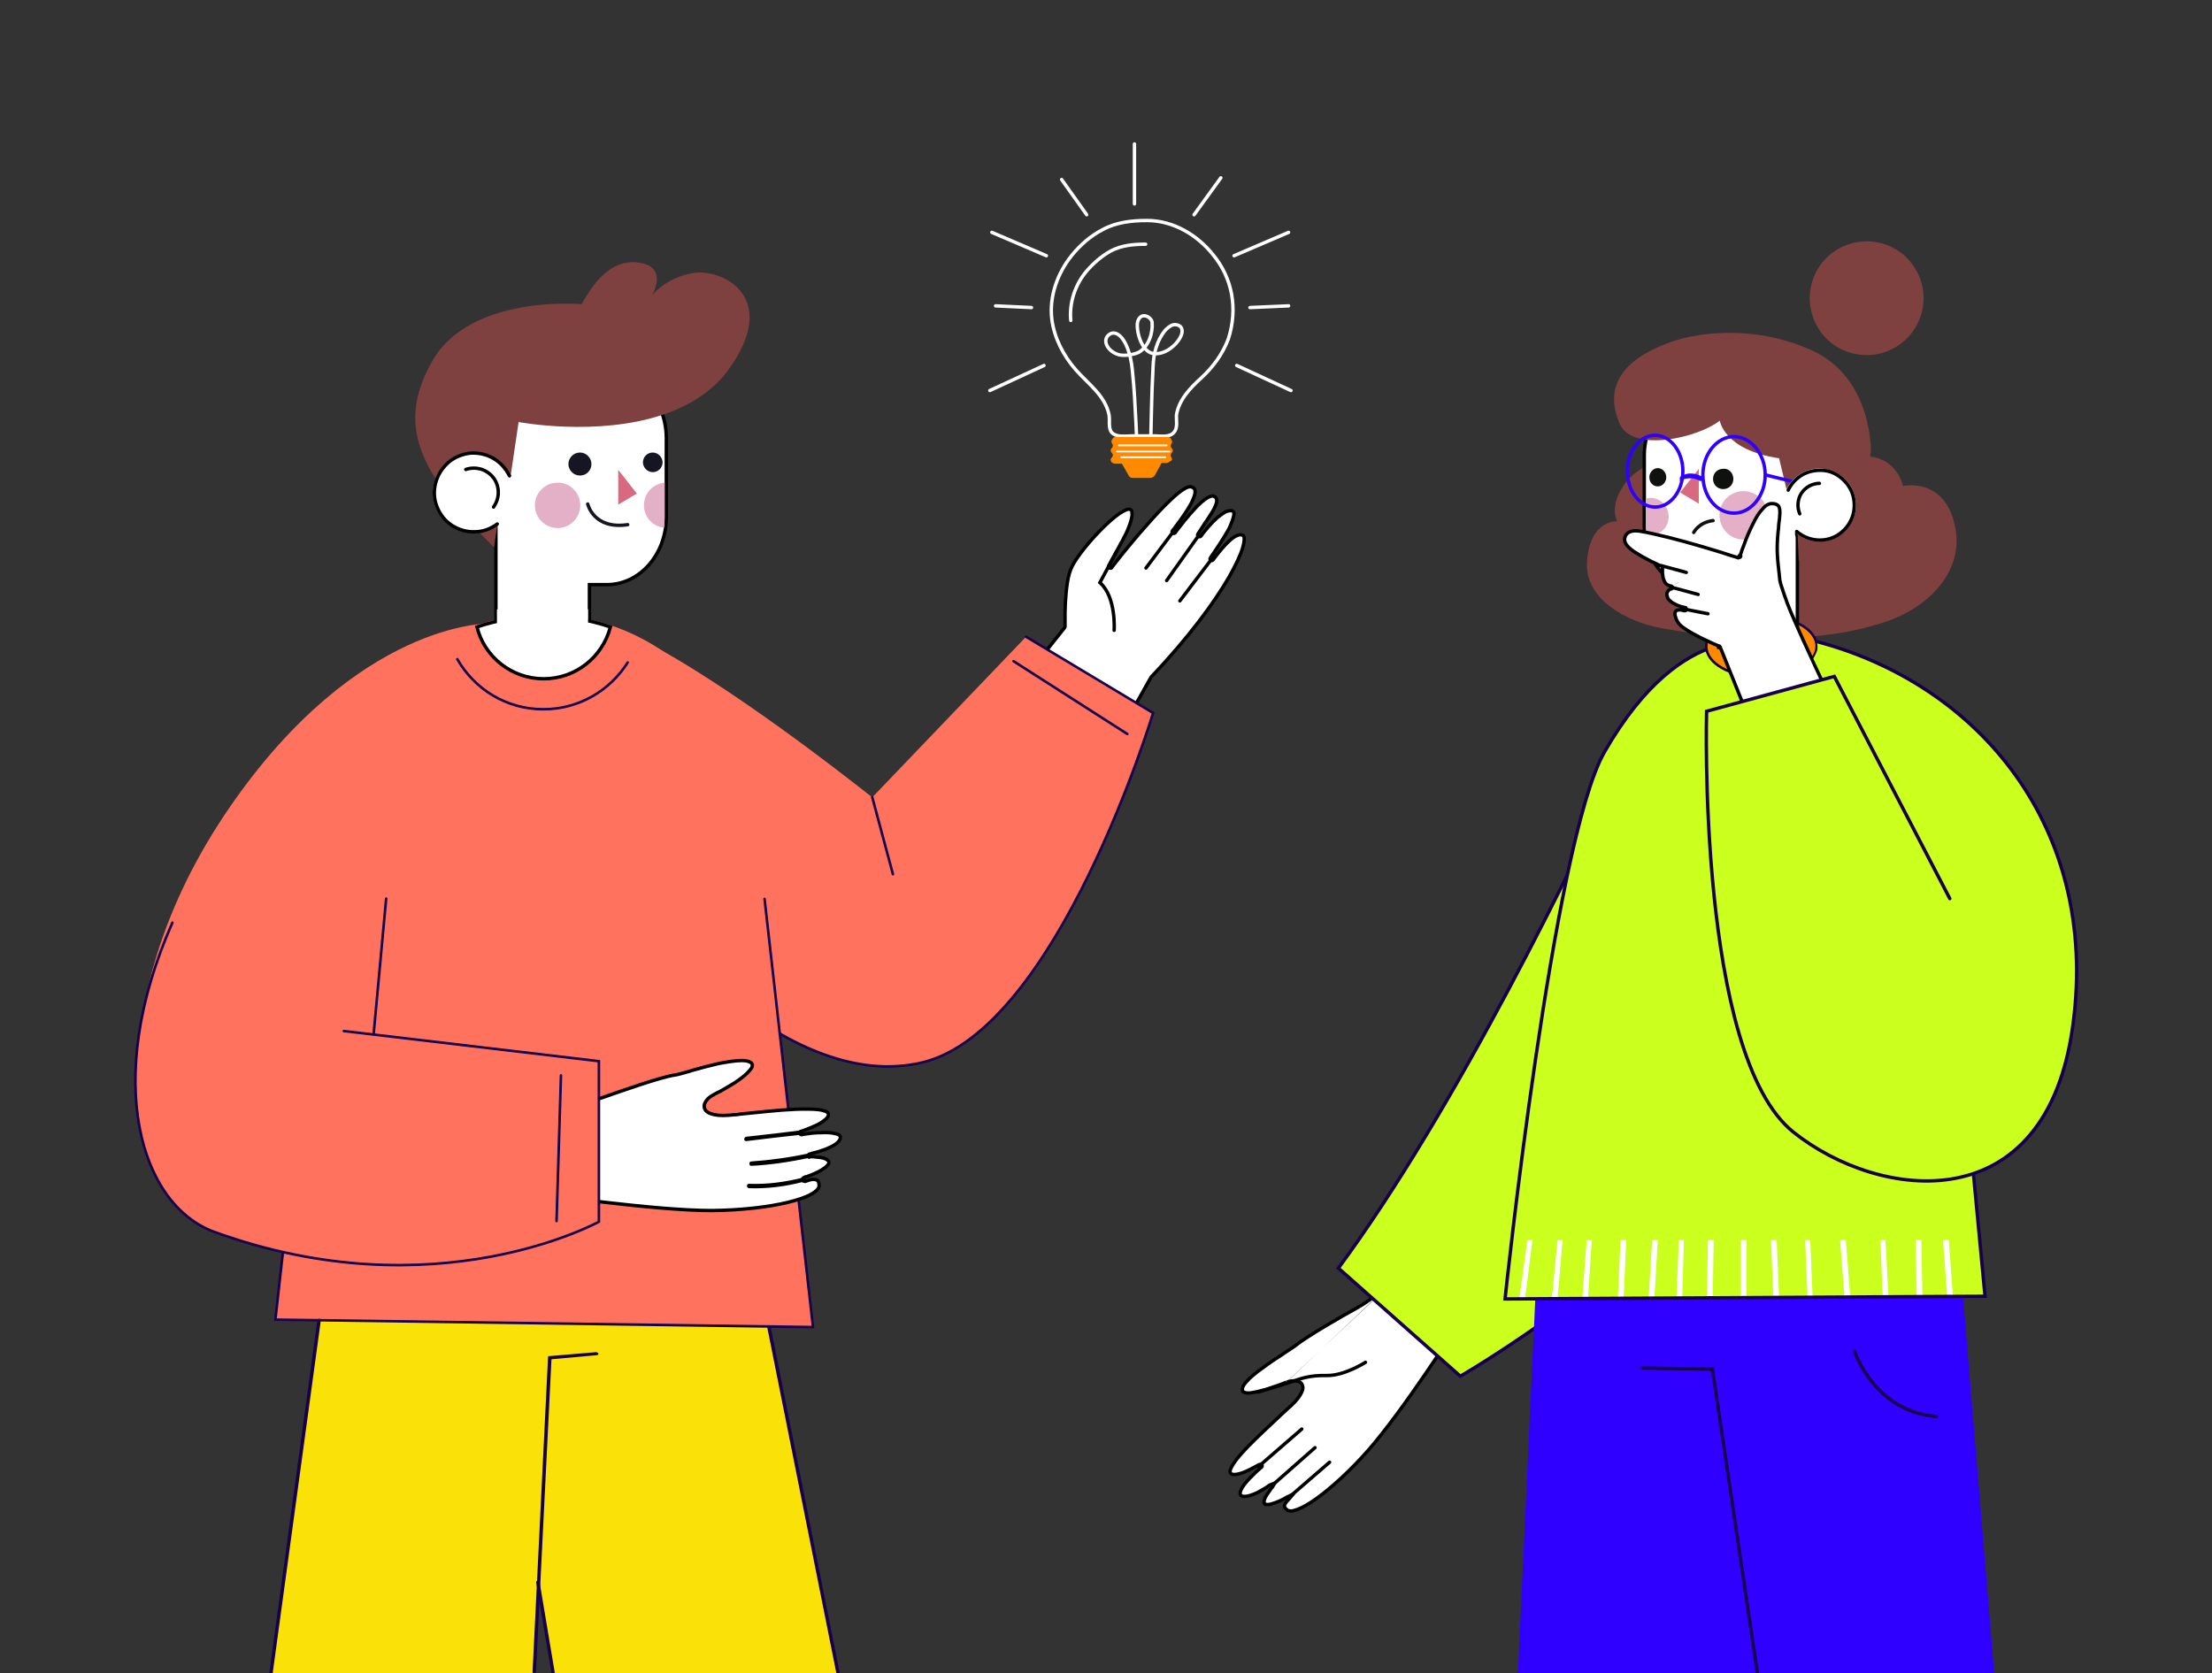 <?xml version="1.0" encoding="UTF-8"?> <!-- Generator: Adobe Illustrator 24.0.2, SVG Export Plug-In . SVG Version: 6.00 Build 0) --> <svg xmlns="http://www.w3.org/2000/svg" xmlns:xlink="http://www.w3.org/1999/xlink" id="Слой_1" x="0px" y="0px" viewBox="0 0 653 494" style="enable-background:new 0 0 653 494;" xml:space="preserve"><rect x="0" y="0" width="653" height="494" fill="#333333" stroke="none"/> <style type="text/css"> .st0{fill:#FAE209;} .st1{fill:none;stroke:#FFFFFF;stroke-linecap:round;stroke-miterlimit:10;} .st2{fill:none;stroke:#FFFFFF;stroke-miterlimit:10;} .st3{fill:#FF8A00;} .st4{fill:none;stroke:#FFFFFF;stroke-width:0.5;stroke-linecap:round;stroke-linejoin:round;stroke-miterlimit:10;} .st5{fill:#FF725E;} .st6{fill:#FFFFFF;stroke:#000000;stroke-linejoin:round;} .st7{fill:none;stroke:#000000;stroke-linecap:round;stroke-miterlimit:10;} .st8{fill:#CBFF1D;} .st9{fill:none;stroke:#16004D;stroke-linecap:round;stroke-miterlimit:10;} .st10{fill:#2F00FF;} .st11{fill:#FFFFFF;} .st12{fill:#7F4040;} .st13{fill:#FF8A00;stroke:#16004D;stroke-width:0.75;stroke-miterlimit:10;} .st14{fill:#FFFFFF;stroke:#000000;} .st15{fill:#0F110E;} .st16{fill:#E4B0C8;} .st17{fill:none;stroke:#2F00FF;stroke-miterlimit:10;} .st18{fill:#D96980;} .st19{fill:none;stroke:#0F110E;stroke-linecap:round;stroke-miterlimit:10;} .st20{fill:none;stroke:#16004D;stroke-width:0.75;stroke-linecap:round;stroke-linejoin:round;stroke-miterlimit:10;} .st21{fill:none;stroke:#3A4A36;stroke-width:0.25;stroke-miterlimit:10;} .st22{fill:none;stroke:#16004D;stroke-width:0.75;stroke-linecap:round;stroke-miterlimit:10;} .st23{fill:#161522;} .st24{fill:none;stroke:#161522;stroke-linecap:round;stroke-miterlimit:10;} .st25{fill:none;stroke:#000000;stroke-linecap:round;} .st26{fill:none;stroke:#000000;stroke-linecap:round;stroke-linejoin:round;} .st27{fill:#16004D;} </style> <g id="Слой_2_1_"> </g> <polygon class="st0" points="163.3,494 247.4,494 219,351.6 137.6,351.6 149.1,408.3 "></polygon> <polygon class="st0" points="157.6,494 162.2,400.9 176,399.7 194.4,320.7 100.1,346.4 96.1,373.5 79.8,494 "></polygon> <g id="Слой_1_1_"> <g> <path class="st1" d="M358.1,75.2c-4.7-5.9-11.8-10.1-19.5-10.1c-4.4,0-9.1,0.5-13.1,2.7c-3.5,1.8-6.6,4.5-9.1,7.6 c-4.2,5.2-6.7,12.1-5.9,18.8c0.7,5.5,3.4,10.8,7.1,15c3.5,4,8.7,7.6,9.8,13.3c0.3,1.7-0.3,3.9,0.8,5.2c1.5,1.5,3.9,1,5.9,1 c2.4,0,4.5,0,6.9,0c1.7,0,4.2,0.5,5.5-1c1.3-1.3,0.7-3.7,0.8-5.2c0.7-4.4,4-7.9,7.2-10.8c3.5-3.2,6.4-7.1,8.1-11.6 C365.5,91.1,363.8,82.1,358.1,75.2z"></path> <path class="st2" d="M335.7,133.5c0,0-0.5-15.3-1.3-22.9c-0.2-2-0.3-4-1.3-7.1c-1.7-5-4.2-5.9-5.7-4.7c-2,1.5-0.7,4.5,2.2,5.7 c1.7,0.8,4.9,0.3,6.6-0.5c2.9-1.7,4.2-5.7,3.9-8.9c-0.2-1.5-3.2-3.2-4.2-0.3c-0.7,2,0.8,9.2,4.7,9.6c2,0.2,4-0.7,5.5-2 c1.3-1,3.5-3.7,2.7-5.5c-0.3-0.8-1.5-1.2-2.5-1c-1,0.3-1.7,1-2.4,1.7c-2.4,3-3.4,6.9-3.5,10.6c-0.5,9.1-0.5,16.1-0.8,25.2"></path> <path class="st3" d="M345.8,135c-0.3-0.3-0.3-0.8,0-1.2l0.2-0.2c0.3-0.3,0.3-0.8,0-1.2l-0.2-0.2c-0.3-0.3-0.2-0.8,0-1.2 c0.3-0.3,0.3-0.8,0-1.2l-0.3-0.5c-0.2-0.2-0.3-0.3-0.7-0.3h-15.5c-0.3,0-0.5,0.2-0.7,0.3l-0.3,0.5c-0.3,0.3-0.2,0.8,0,1.2 c0.3,0.3,0.3,0.8,0,1.2l-0.2,0.2c-0.3,0.3-0.2,0.8,0,1.2l0.2,0.2c0.3,0.3,0.3,0.8,0,1.2l-0.2,0.2c-0.3,0.3-0.3,0.8,0,1.2 c0.3,0.3,0.7,0.5,1.2,0.5h1.9l2,3.5c0.2,0.5,0.7,0.7,1.2,0.7h5.2c0.5,0,1-0.3,1.3-0.7l2-3.7h1.3c0.5,0,0.8-0.2,1.2-0.5 C346.1,136,346.1,135.5,345.8,135z"></path> <path class="st4" d="M330.3,131.5h14.1"></path> <path class="st4" d="M329.7,133.3h15.5"></path> <path class="st4" d="M331,135h13"></path> <path class="st1" d="M338.2,72.1c-3.5,0-7.1,0.3-10.3,2c-2.7,1.5-5,3.5-7.1,5.9c-3.4,4-5.2,9.4-4.7,14.6"></path> <path class="st1" d="M334.9,42.5v17.7"></path> <path class="st1" d="M360.4,52.5l-7.9,10.9"></path> <path class="st1" d="M380.4,68.6l-16.1,6.9"></path> <path class="st1" d="M380.4,90.3L369,90.8"></path> <path class="st1" d="M381.1,115.3l-16-7.4"></path> <path class="st1" d="M313.4,53l7.4,10.4"></path> <path class="st1" d="M292.8,68.6l16.1,6.9"></path> <path class="st1" d="M293.9,90.3l10.6,0.5"></path> <path class="st1" d="M292.2,115.3l16-7.4"></path> <path class="st5" d="M144.2,184.1c0,0-38.5-0.7-76.3,54.1c-40.2,58.3-30.6,116.2-4.7,125.6c16.3,5.9,31.4,8.7,45.1,9.6 L144.2,184.1z"></path> <path class="st6" d="M379.7,408.1L379.7,408.1L379.7,408.1L379.7,408.1c0,0-1.3,0.5-1.8,0.7c-1.1,0.4-2.6,0.9-4.1,1.4 c-1.5,0.4-3.1,0.8-4.4,1c-0.6,0.1-1.2,0.1-1.6,0s-0.7-0.2-0.8-0.3c-0.2-0.3-0.3-0.6-0.2-1.1c0.1-0.5,0.5-1.1,1-1.7 c1.1-1.3,2.9-2.8,4.9-4.2c2-1.5,4.1-2.9,6-4.1c0.1-0.1,0.3-0.2,0.4-0.3c1.7-1.1,3.1-2,3.8-2.6c1.4-1.1,4.7-3.2,8.2-5.3 c3.5-2.1,7.2-4.2,9.4-5.4c2.2-1.2,5.1-3.3,7.3-5c1.1-0.9,2.1-1.7,2.9-2.3c0.4-0.3,0.6-0.5,0.8-0.7l0,0 M379.8,408.1 c0.9-0.4,1.9-0.5,2.8-0.4c0.8,0.1,1.6,0.4,1.9,1.3c0.3,0.8,0,1.8-0.7,2.9c-0.7,1.2-2,2.6-4,4.3c-0.4,0.4-0.9,0.8-1.4,1.3 c-3.4,3.2-7.3,6.8-10.3,9.9c-1.7,1.8-3.1,3.4-4,4.8c-0.4,0.7-0.7,1.2-0.9,1.7c-0.1,0.5-0.1,0.7,0,0.9c0.2,0.4,0.7,0.6,1.6,0.5 s1.9-0.4,3-0.9c1-0.4,2-1,2.8-1.4c0.4-0.2,0.7-0.4,0.9-0.5c0.1-0.1,0.2-0.1,0.2-0.1h0.1l0,0l0,0l0,0l0,0l0,0 c0.2-0.1,0.5-0.1,0.7,0.1s0.1,0.5-0.1,0.7l0,0l0,0l0,0l0,0l-0.1,0.1c-0.1,0.1-0.1,0.1-0.3,0.2c-0.2,0.2-0.5,0.5-0.9,0.8 c-0.7,0.7-1.7,1.6-2.6,2.6s-1.7,2-2.1,2.9c-0.2,0.4-0.3,0.8-0.3,1.1c0,0.3,0.1,0.4,0.2,0.6c0.4,0.3,1.1,0.4,2,0.2 c0.9-0.2,2-0.6,3-1.1s1.9-1.1,2.6-1.5c0.3-0.2,0.6-0.4,0.8-0.6c0.1-0.1,1.6-0.6,1.6-0.6l-0.7,1.2c0,0-0.4,0.4-0.5,0.6 c-0.3,0.4-0.7,1-1.1,1.6s-0.7,1.2-0.8,1.7c-0.1,0.5,0,0.8,0.2,1c0.1,0.1,0.3,0.2,0.6,0.2c0.3,0,0.6,0,1-0.1 c0.8-0.2,1.7-0.5,2.6-0.9s1.7-0.8,2.3-1.2c0.2-0.1,1.9-0.9,1.9-0.9s-1.8,2.1-2.1,2.4c-0.3,0.4-0.5,0.7-0.5,1.1 c0,0.3,0.1,0.7,0.8,1.2l0,0c0.2,0.2,0.6,0.3,1.1,0.3s1.2-0.2,2-0.5c1.6-0.6,3.5-1.7,5.7-3.3c4.4-3.2,9.8-8.1,15-14 s11.9-15.2,17.2-23c2.7-3.9,5-7.4,6.7-10c0.8-1.3,1.5-2.3,2-3c0.2-0.3,0.3-0.5,0.5-0.7l-18.8-13.5"></path> <path class="st7" d="M371.3,411c0,0,6.9-2,9.8-3s5.4-2,10.6-1.9s11.4-3.9,11.4-3.9"></path> <path class="st7" d="M371.5,433l12.8-11.1"></path> <path class="st7" d="M375.6,438.5l12.6-11.1"></path> <path class="st7" d="M380.6,442l11.9-10.3"></path> <path class="st8" d="M483.5,214.7c-18.5,40.4-53.8,112.8-88.4,159.7l36,31.9c0,0,88.1-50.4,119-119.2 C531.7,267.3,498.3,230.7,483.5,214.7z"></path> <path class="st9" d="M483.5,214.7c-18.5,40.4-53.8,112.8-88.4,159.7l36,31.9c0,0,88.1-50.4,119-119.2 C531.7,267.3,498.3,230.7,483.5,214.7z"></path> <path class="st10" d="M453.9,369.1L448.1,494h70.6l7.7-81.2l0.7-44.2L453.9,369.1z"></path> <path class="st10" d="M484.8,403.9l20.7,0.3l13.3,89.8h69.9l-10.4-125.7l-98-2.4L484.8,403.9z"></path> <path class="st9" d="M547.5,399c0,0,5.7,17.7,24.2,19.2"></path> <path class="st8" d="M521.7,190.3c0,0-24.5-9.4-48.1,31.8c-15.1,26.6-29.3,161.4-29.3,161.4l141.7-0.8l-13.1-138.2L521.7,190.3z"></path> <path class="st11" d="M480.1,366.1h-1.7l-0.8,17.1h1.7L480.1,366.1z"></path> <path class="st11" d="M469.9,366.1h-1.5l-1.3,17.3h1.7L469.9,366.1z"></path> <path class="st11" d="M497.1,366.1h-1.5l-0.7,17.1h1.7L497.1,366.1z"></path> <path class="st11" d="M489.4,366.1h-1.7l-1,17.1h1.7L489.4,366.1z"></path> <path class="st11" d="M450.9,366.1l-2.4,17.3h1.7l2.2-17.3H450.9z"></path> <path class="st11" d="M461.3,366.1h-1.5l-1.7,17.3h1.7L461.3,366.1z"></path> <path class="st11" d="M505.9,366.1h-1.7l-0.3,17.1h1.7L505.9,366.1z"></path> <path class="st11" d="M556.6,366.1h-1.5l0.7,16.8h1.7L556.6,366.1z"></path> <path class="st11" d="M567.2,366.1h-1.7l0.3,16.8l1.7-0.2L567.2,366.1z"></path> <path class="st11" d="M544.9,366.1h-1.7l1.3,16.8h1.7L544.9,366.1z"></path> <path class="st11" d="M515.6,366.1h-1.7v17.1h1.7V366.1z"></path> <path class="st11" d="M575.3,366.1h-1.7l1.2,16.6h1.7L575.3,366.1z"></path> <path class="st11" d="M534.4,366.1h-1.5l0.7,17h1.5L534.4,366.1z"></path> <path class="st11" d="M524.5,366.1h-1.7l0.7,17h1.7L524.5,366.1z"></path> <path class="st9" d="M521.7,190.3c0,0-24.5-9.4-48.1,31.8c-15.1,26.6-29.3,161.4-29.3,161.4l141.7-0.8l-13.1-138.2L521.7,190.3z"></path> <path class="st12" d="M468.5,165.8c0.8-12.4,8.9-11.9,8.9-11.9s-2.4-4.2,1.8-10.4c4.7-7.1,12.8-7.9,16.6-7.7 c2.9-7.4,6.4-12.6,9.9-12.8c11.1-0.5,23.5,23.2,32.8,23c9.4-0.2,41.4,30.4,15.8,38.3c-27.7,8.6-64.6,1-64.6,1 C480.8,183.6,467.7,177.2,468.5,165.8z"></path> <path class="st13" d="M536.3,190.8c0,5-7.2,9.1-16.3,9.1c-9.1,0-16.3-4-16.3-9.1c0-5,7.2-9.1,16.3-9.1 C529,181.8,536.3,185.8,536.3,190.8z"></path> <path class="st14" d="M530.4,157.6L530.4,157.6v0.1c0.2,0.6,0.2,1.2,0.2,1.9v12.9v0.3v12.9c0,4.4-3.5,8.1-7.9,8.1h-5.4 c-4.3,0-7.9-3.6-7.9-8.1v-11.4v-0.5h-0.5h-7.7c-8.6,0-15.8-8.1-15.8-18.3v-21c0-10.2,7.2-18.3,15.8-18.3h13.4 c8.6,0,15.8,8.1,15.8,18.3v21.2l0,0l0,0l0,0l0,0l0,0l0,0l0,0l0,0l0,0l0,0l0,0l0,0l0,0l0,0l0,0l0,0l0,0l0,0l0,0l0,0l0,0l0,0l0,0 l0,0l0,0l0,0l0,0l0,0l0,0l0,0l0,0l0,0l0,0l0,0l0,0l0,0l0,0l0,0l0,0l0,0l0,0l0,0l0,0l0,0l0,0l0,0l0,0l0,0l0,0l0,0l0,0l0,0l0,0l0,0 l0,0l0,0l0,0l0,0l0,0l0,0l0,0l0,0l0,0l0,0l0,0l0,0l0,0l0,0l0,0l0,0l0,0l0,0l0,0l0,0l0,0l0,0l0,0l0,0l0,0l0,0l0,0l0,0l0,0l0,0l0,0 l0,0l0,0l0,0l0,0l0,0l0,0l0,0l0,0l0,0l0,0l0,0l0,0l0,0l0,0l0,0l0,0l0,0l0,0l0,0l0,0l0,0l0,0l0,0l0,0l0,0l0,0l0,0l0,0l0,0l0,0l0,0 l0,0l0,0l0,0l0,0l0,0l0,0l0,0l0,0l0,0l0,0l0,0l0,0l0,0l0,0l0,0l0,0l0,0l0,0l0,0l0,0l0,0l0,0l0,0l0,0l0,0l0,0l0,0l0,0l0,0l0,0l0,0 l0,0l0,0l0,0l0,0l0,0l0,0l0,0l0,0l0,0l0,0l0,0l0,0l0,0l0,0l0,0l0,0l0,0l0,0l0,0l0,0l0,0l0,0l0,0l0,0l0,0l0,0l0,0l0,0l0,0l0,0l0,0 l0,0l0,0l0,0l0,0l0,0l0,0l0,0l0,0l0,0l0,0l0,0l0,0l0,0l0,0l0,0l0,0l0,0l0,0l0,0l0,0l0,0l0,0l0,0l0,0l0,0l0,0l0,0l0,0l0,0l0,0l0,0 l0,0l0,0l0,0l0,0l0,0l0,0l0,0l0,0l0,0l0,0l0,0l0,0l0,0l0,0l0,0l0,0l0,0l0,0l0,0l0,0l0,0l0,0l0,0l0,0l0,0l0,0l0,0l0,0l0,0l0,0l0,0 l0,0l0,0l0,0l0,0l0,0l0,0l0,0l0,0l0,0l0,0l0,0l0,0l0,0l0,0l0,0l0,0l0,0l0,0l0,0l0,0l0,0l0,0l0,0l0,0l0,0l0,0l0,0l0,0l0,0l0,0l0,0 l0,0l0,0l0,0l0,0l0,0l0,0l0,0l0,0l0,0l0,0l0,0l0,0l0,0l0,0l0,0l0,0l0,0l0,0l0,0l0,0l0,0l0,0l0,0l0,0l0,0l0,0l0,0l0,0l0,0l0,0l0,0 l0,0l0,0l0,0l0,0l0,0l0,0l0,0l0,0l0,0l0,0l0,0l0,0l0,0l0,0l0,0l0,0l0,0l0,0l0,0l0,0l0,0l0,0l0,0l0,0l0,0l0,0l0,0l0,0l0,0l0,0l0,0 l0,0l0,0l0,0l0,0l0,0l0,0l0,0l0,0l0,0l0,0l0,0l0,0l0,0l0,0l0,0l0,0l0,0l0,0l0,0l0,0l0,0l0,0l0,0l0,0l0,0l0,0l0,0l0,0l0,0l0,0l0,0 l0,0l0,0l0,0l0,0l0,0l0,0l0,0l0,0l0,0l0,0l0,0l0,0l0,0l0,0l0,0l0,0l0,0l0,0l0,0l0,0l0,0l0,0l0,0l0,0l0,0l0,0l0,0l0,0l0,0l0,0l0,0 l0,0l0,0l0,0l0,0l0,0l0,0l0,0l0,0l0,0l0,0l0,0l0,0l0,0l0,0l0,0l0,0l0,0l0,0l0,0l0,0l0,0l0,0l0,0l0,0l0,0l0,0l0,0l0,0l0,0l0,0l0,0 l0,0l0,0l0,0l0,0l0,0l0,0l0,0l0,0l0,0l0,0l0,0l0,0l0,0l0,0l0,0l0,0l0,0l0,0l0,0l0,0l0,0l0,0l0,0l0,0l0,0l0,0l0,0l0,0l0,0l0,0l0,0 l0,0l0,0l0,0l0,0l0,0l0,0l0,0l0,0l0,0l0,0l0,0l0,0l0,0l0,0l0,0l0,0l0,0l0,0l0,0l0,0l0,0l0,0l0,0l0,0l0,0l0,0l0,0l0,0l0,0 L530.4,157.6L530.4,157.6L530.4,157.6L530.4,157.6L530.4,157.6L530.4,157.6L530.4,157.6L530.4,157.6L530.4,157.6L530.4,157.6 L530.4,157.6L530.4,157.6L530.4,157.6L530.4,157.6L530.4,157.6L530.4,157.6L530.4,157.6L530.4,157.6L530.4,157.6L530.4,157.6 L530.4,157.6L530.4,157.6L530.4,157.6L530.4,157.6L530.4,157.6L530.4,157.6z"></path> <path class="st12" d="M538.3,155.9c0,0,12.3-8.4,14-22.7c0,0,0.5-21.7-17.5-29.8s-35.6-4.9-42.7-2c-13.3,5-18.8,13.1-13.8,24 c3.9,8.2,22.9,3.9,29.4-1.2c0,0,1.2,8.7,17.5,11.1l5.5,22.9l0.3,7.6L538.3,155.9z"></path> <path class="st12" d="M567.4,91.9c2.1-9-3.4-18.1-12.5-20.2c-9-2.1-18.1,3.4-20.2,12.5c-2.1,9,3.4,18.1,12.5,20.2 C556.2,106.5,565.2,101,567.4,91.9z"></path> <path class="st15" d="M511.7,141.4c0,1.7-1.3,3-3,3s-3-1.3-3-3s1.3-3,3-3C510.4,138.2,511.7,139.7,511.7,141.4z"></path> <path class="st15" d="M491.9,140.9c0,1.5-1.2,2.7-2.5,2.7c-1.5,0-2.5-1.2-2.5-2.7s1.2-2.7,2.5-2.7S491.9,139.4,491.9,140.9z"></path> <path class="st16" d="M521.8,152.2c0,4-3.2,7.1-7.1,7.1s-7.1-3.2-7.1-7.2s3.2-7.1,7.1-7.1C518.8,145.1,522,148.3,521.8,152.2z"></path> <path class="st16" d="M487.2,147c-0.5,0-0.8,0-1.2,0.2v7.4c0,1.2,0,2.2,0.2,3.2c0.3,0,0.7,0.2,1,0.2c3,0,5.4-2.4,5.4-5.4 C492.6,149.5,490.3,147,487.2,147z"></path> <path class="st17" d="M521.1,140.2c0,6.2-4.2,11.3-9.2,11.3c-5.2,0-9.2-5-9.2-11.3c0-6.2,4.2-11.3,9.2-11.3 C516.9,129,521.1,134,521.1,140.2z"></path> <path class="st18" d="M501.5,138.4v10.3l-5.5-3.3L501.5,138.4z"></path> <path class="st17" d="M496.8,139.1c0,5.9-3.7,10.6-8.2,10.6s-8.2-4.7-8.2-10.6s3.7-10.6,8.2-10.6S496.8,133.3,496.8,139.1z"></path> <path class="st17" d="M521.1,140.2l11.9,2.9"></path> <path class="st10" d="M502.1,142.1c-3.4-1.9-6.1-0.2-6.2,0v-1.2c0.2-0.2,2.7-2.4,6.9,0L502.1,142.1z"></path> <path class="st19" d="M500,157.2c0,0,1.5-3,5.7-3.5"></path> <path class="st12" d="M577.1,155.2c2.7,11.9-5.7,22.5-18.3,27.6c-24.7,9.9-31.4-16.8-25.4-33.8c6.1-17,24.9-18.8,28.4-5.5 C562,143.4,574.1,140.9,577.1,155.2z"></path> <path class="st11" d="M547.9,149.1c0,5.9-4.9,10.8-10.8,10.8c-5.9,0-10.8-4.9-10.8-10.8c0-5.9,4.9-10.8,10.8-10.8 C543,138.4,547.9,143.1,547.9,149.1z"></path> <path class="st6" d="M493.2,173L493.2,173L493.2,173L493.2,173L493.2,173L493.2,173c-0.1,0-0.2,0-0.4-0.1 c-0.2-0.1-0.6-0.2-0.9-0.5c-0.6-0.6-1.3-1.9-1.1-4.8c0-0.2,0-0.3-0.1-0.3c0-0.1-0.1-0.1-0.1-0.1l-0.1-0.1l0,0l0,0h-0.1 c-0.1,0-0.2-0.1-0.3-0.1c-0.1,0-0.1-0.1-0.2-0.1c-0.2-0.1-0.5-0.2-0.8-0.4c-0.9-0.4-2-0.9-3.2-1.6c-1.2-0.6-2.5-1.4-3.6-2.1 c-1.1-0.8-1.9-1.5-2.3-2.2l0,0c-0.6-0.9-0.5-2,0.1-2.8s1.9-1.3,3.9-1c4.8,0.8,12.1,2.7,18.2,4.5c3,0.9,5.8,1.7,7.8,2.4 c1,0.3,1.8,0.6,2.3,0.7c0.3,0.1,0.5,0.2,0.6,0.2l0.2,0.1l0,0l0,0l0,0l0,0c0,0,0,0,0.2-0.5 M493.2,173L493.2,173 c0.3,0,0.5,0.2,0.5,0.4c0,0.3-0.1,0.5-0.4,0.5l0,0l0,0l0,0c0,0,0,0-0.1,0c0,0-0.1,0-0.2,0.1c-0.2,0.1-0.4,0.2-0.5,0.4 c-0.2,0.2-0.3,0.4-0.4,0.7s0,0.8,0.2,1.4c0.2,0.5,0.8,1,1.5,1.5c0.7,0.4,1.5,0.8,2.2,1c0.3,0.1,0.5,0.2,0.7,0.2l0,0 c0.4,0.1,0.6,0.1,0.7,0.2h0.1l0,0c0,0,0,0,0.1,0l0,0c0,0,0.1,0,0.1,0.1c0,0,0.1,0.1,0.1,0.2c0,0.2,0,0.3-0.1,0.5 c-0.1,0.1-0.2,0.1-0.2,0.1h-0.1h-0.1h-0.1h-0.1c-0.1,0-0.4-0.1-0.7-0.2l0,0l0,0l0,0l0,0l0,0l0,0l0,0l0,0l0,0l0,0l0,0l0,0l0,0l0,0 l0,0l0,0l0,0l0,0l0,0l0,0l0,0l0,0l0,0l0,0l0,0l0,0l0,0l0,0l0,0l0,0l0,0l0,0l0,0l0,0l0,0l0,0l0,0l0,0l0,0l0,0l0,0l0,0l0,0l0,0l0,0 l0,0l0,0l0,0l0,0l0,0l0,0l0,0l0,0l0,0l0,0l0,0l0,0l0,0l0,0l0,0l0,0l0,0l0,0l0,0l0,0l0,0l0,0l0,0l0,0l0,0l0,0l0,0l0,0l0,0l0,0l0,0 l0,0l0,0l0,0l0,0l0,0l0,0l0,0l0,0l0,0l0,0l0,0l0,0l0,0l0,0l0,0l0,0l0,0l0,0l0,0l0,0l0,0l0,0l0,0l0,0l0,0l0,0l0,0l0,0l0,0l0,0l0,0 l0,0l0,0l0,0l0,0l0,0l0,0l0,0l0,0l0,0l0,0l0,0l0,0l0,0l0,0l0,0l0,0l0,0l0,0l0,0l0,0l0,0l0,0l0,0l0,0l0,0l0,0l0,0l0,0l0,0l0,0l0,0 l0,0l0,0l0,0l0,0l0,0l0,0l0,0l0,0l0,0l0,0l0,0l0,0l0,0l0,0l0,0l0,0l0,0l0,0l0,0l0,0l0,0l0,0l0,0l0,0l0,0l0,0l0,0l0,0l0,0l0,0l0,0 l0,0l0,0l0,0l0,0l0,0l0,0l0,0l0,0l0,0l0,0l0,0l0,0l0,0l0,0l0,0l0,0l0,0l0,0l0,0l0,0l0,0l0,0l0,0l0,0l0,0l0,0l0,0l0,0l0,0l0,0l0,0 l0,0l0,0l0,0l0,0l0,0l0,0l0,0l0,0l0,0l0,0l0,0l0,0l0,0l0,0l0,0l0,0l0,0l0,0l0,0l0,0l0,0l0,0l0,0l0,0l0,0l0,0l0,0l0,0l0,0l0,0l0,0 l0,0l0,0l0,0l0,0l0,0l0,0l0,0l0,0l0,0l0,0l0,0l0,0l0,0l0,0l0,0l0,0l0,0l0,0l0,0l0,0l0,0l0,0l0,0l0,0l0,0l0,0l0,0l0,0l0,0l0,0l0,0 l0,0l0,0l0,0l0,0l0,0l0,0l0,0l0,0l0,0l0,0l0,0l0,0l0,0l0,0l0,0l0,0l0,0l0,0l0,0l0,0l0,0l0,0l0,0l0,0l0,0l0,0l0,0l0,0l0,0l0,0l0,0 l0,0l0,0l0,0l0,0l0,0l0,0l0,0l0,0l0,0l0,0l0,0l0,0l0,0l0,0l0,0l0,0l0,0l0,0l0,0l0,0l0,0l0,0l0,0l0,0l0,0l0,0l0,0l0,0l0,0l0,0l0,0 l0,0l0,0l0,0l0,0l0,0l0,0l0,0l0,0l0,0l0,0l0,0l0,0l0,0l0,0l0,0l0,0l0,0l0,0l0,0l0,0l0,0l0,0l0,0l0,0l0,0l0,0l0,0l0,0l0,0l0,0l0,0 l0,0l0,0l0,0l0,0l0,0l0,0l0,0l0,0l0,0l0,0l0,0l0,0l0,0l0,0l0,0l0,0l0,0l0,0l0,0l0,0l0,0l0,0l0,0l0,0l0,0l0,0l0,0l0,0l0,0l0,0l0,0 l0,0l0,0l0,0l0,0l0,0l0,0l0,0l0,0l0,0l0,0l0,0l0,0l0,0l0,0l0,0l0,0l0,0l0,0l0,0l0,0l0,0l0,0l0,0l0,0c0,0,0,0-0.1,0 c-0.6-0.1-1,0-1.3,0.1c-0.2,0.1-0.4,0.3-0.5,0.6s-0.1,0.7,0.1,1.2c0.1,0.5,0.4,1.2,0.8,1.8c0.4,0.7,1.3,1.4,2.6,2.2 c1.2,0.8,2.7,1.6,4.1,2.3s2.8,1.3,3.8,1.8c0.5,0.2,0.9,0.4,1.2,0.5c0.1,0.1,0.3,0.1,0.3,0.1h0.1l0,0l0,0l0,0l0,0l-0.2,0.5l0.2-0.5 c0.1,0,0.2,0.2,0.3,0.3l9.2,22.9l23.1-8.2c0-0.1-0.1-0.1-0.1-0.2c-0.2-0.5-0.5-1.1-0.9-1.9c-0.8-1.7-1.9-4-3.1-6.6 c-2.4-5.2-5.4-11.7-7.5-16.7l0,0c-0.6-1.4-1.3-3.3-1.9-5.1c-0.6-1.7-1.1-3.3-1.2-4l0,0l0,0c0-0.4-0.1-0.7-0.1-1.1 c-0.6-5.3-0.9-7.7-0.4-13c0.1-0.8,0.2-1.6,0.2-2.3c0.1-0.5,0.1-1,0.2-1.5c0.1-1.1,0.2-2,0.1-2.8c-0.1-0.7-0.3-1.2-0.7-1.4 c-0.4-0.3-1-0.5-2.1-0.4c-0.4,0.1-0.9,0.3-1.4,0.7s-1,1-1.6,1.7c-1.1,1.4-2,3.3-2.9,5.2s-1.6,3.8-2.1,5.2 c-0.3,0.7-0.5,1.3-0.6,1.7c-0.1,0.2-0.1,0.4-0.2,0.5c0,0.1,0,0.1,0,0.1l0,0l0,0l0,0l0,0l-0.5-0.1 M493.2,173L493.2,173v0.5 M493.2,173c0,0,0,0,0,0.5 M513.4,164.1l0.5,0.1c0,0.1-0.1,0.2-0.2,0.3c-0.1,0.1-0.3,0.1-0.4,0L513.4,164.1z M493.2,173.5l0.1,0.5 l0,0 M493.2,173.5l0.1,0.5 M493.2,173.5c0.1,0.5,0.1,0.5,0.1,0.5 M493.2,173.5l0.1,0.5l0,0 M493.3,174L493.3,174L493.3,174z"></path> <path class="st7" d="M493.9,173.5l7.4,2"></path> <path class="st7" d="M490.4,167l7.4,2"></path> <path class="st7" d="M497.6,179.9l6.6,1.3"></path> <path class="st8" d="M536.4,189.7c48.2,12.8,83.1,54.6,75.5,112.3c-7.7,59.2-57.5,52.1-82.5,32.1 c-28.6-22.7-25.7-124.3-25.7-124.3l34.5-9.3l-2.9-6.1c0,0,0.6-0.9,1-2C536.8,191.5,536.4,189.7,536.4,189.7z"></path> <path class="st9" d="M575.6,265.3l-34.1-65.6L503.8,210c0,0-2.9,101.6,25.7,124.3c25.1,20,74.8,26.9,82.5-32.1 c7.6-57.5-27.4-100-75.7-112.8"></path> <path class="st6" d="M357.3,164.7c-0.2,0.2-0.1,0.5,0.1,0.7s0.5,0.1,0.7-0.1c0.2-0.3,0.4-0.5,0.6-0.8c1.2-1.6,2.7-3.4,4.1-4.7 c0.8-0.8,1.7-1.4,2.4-1.7c0.7-0.3,1.3-0.3,1.8,0c0.1,0.1,0.3,0.3,0.3,0.9c0,0.6-0.1,1.5-0.4,2.5c-0.6,2.2-2,5.2-4.1,8.9 c-4.3,7.4-11.7,17.6-22.9,29.4l-0.1,0.1l-11,19.6L301,202l13.3-16.7c0.1-0.1,0.1-0.2,0.1-0.3l0,0l0,0l0,0l0,0v-0.1 c0-0.1,0-0.2,0-0.4c0-0.4,0-0.9,0-1.5c0-1.3,0-3.1,0.1-5s0.3-4,0.6-6c0.3-2,0.8-3.7,1.5-5l0,0l0,0c1.4-2.7,5-7.2,8.7-10.9 c1.8-1.8,3.6-3.4,5.2-4.5c0.8-0.5,1.5-0.9,2-1.1c0.6-0.2,0.9-0.2,1.1-0.1l0,0c0.2,0.1,0.4,0.2,0.5,0.5s0.1,0.7,0.1,1.2 c-0.1,1-0.5,2.3-1,3.6s-1.1,2.5-1.6,3.4c-0.2,0.5-0.4,0.8-0.6,1.1c-0.1,0.1-0.1,0.2-0.2,0.3v0.1l0,0l0,0l0,0l0,0l0,0l0,0l-3.5,6.4 c-0.1,0.2-0.1,0.5,0.2,0.7c0.2,0.1,0.5,0.1,0.7-0.1l-0.4-0.3c0.4,0.3,0.4,0.3,0.4,0.3l0,0l0,0l0,0v-0.1c0,0,0.1-0.1,0.2-0.2 c0.1-0.2,0.3-0.4,0.6-0.8c0.5-0.7,1.3-1.6,2.2-2.8c1.9-2.3,4.4-5.4,7.1-8.4c2.7-3.1,5.5-6.1,7.9-8.3c1.2-1.1,2.3-2,3.3-2.6 c0.5-0.3,0.9-0.5,1.2-0.6c0.4-0.1,0.6-0.1,0.8-0.1c0.5,0.1,0.8,0.3,1,0.5s0.3,0.5,0.3,1c0,0.9-0.5,2.1-1.2,3.5 c-1.2,2.2-3,4.7-4.5,6.7c-0.3,0.5-0.7,0.9-1,1.3c-0.2,0.2-0.1,0.5,0.1,0.7s0.5,0.1,0.7-0.1c1.5-2,3.8-5,6.1-7.4 c1.1-1.2,2.3-2.2,3.2-2.8c0.5-0.3,0.9-0.5,1.3-0.6s0.6-0.1,0.8,0c0.3,0.2,0.6,0.3,0.7,0.5s0.2,0.5,0.2,0.8c0,0.7-0.4,1.6-0.9,2.6 c-0.6,1.1-1.4,2.2-2.2,3.5c-0.1,0.1-0.2,0.3-0.3,0.4c-0.7,1.1-1.5,2.3-2.2,3.4c-0.1,0.2-0.1,0.5,0.2,0.7c0.2,0.1,0.5,0.1,0.7-0.1 c1.4-1.9,3.2-4,4.9-5.5c0.9-0.7,1.7-1.3,2.4-1.7c0.8-0.3,1.4-0.4,1.9-0.3c0.3,0.1,0.4,0.2,0.5,0.4s0.1,0.6,0,1.1 c-0.2,1-0.7,2.3-1.4,3.8C361.2,159,358.9,162.4,357.3,164.7z"></path> <path class="st7" d="M328.9,186.1c0,0,0.7-9.8-4.2-14.1l4.9-9.1"></path> <path class="st7" d="M338.3,167.7l8.1-10.8"></path> <path class="st7" d="M353.5,158.6l-9.1,12.8"></path> <path class="st7" d="M357.5,165.3l-9.2,12.1"></path> <path class="st5" d="M302.9,188l-45.4,47.4c-31.4-24.7-57.3-41.9-73.3-49.1c-9.6-4.4-18-3.4-18-3.4l25.4,89.1 c0,0,41,51.3,80.7,41.5s67.9-103.1,67.9-103.1L302.9,188z"></path> <path class="st20" d="M191.8,272.1c0,0,41,51.3,80.7,41.5s67.9-103.1,67.9-103.1L302.9,188"></path> <path class="st20" d="M299.2,195.2l33.6,21.5"></path> <path class="st20" d="M257.5,235.4l6.1,22.7"></path> <path class="st21" d="M154,510.9"></path> <path class="st21" d="M176,399.7l-13.8,1.2"></path> <path class="st5" d="M240.1,391.8l-16.8-147.5c0-34.6-28.1-62.9-62.9-62.9c-34.6,0-62.9,28.1-62.9,62.9L81.4,389.6L240.1,391.8z"></path> <path class="st20" d="M89.9,312.6l-8.6,77l158.7,2.2l-14.3-126.4"></path> <path class="st22" d="M185.3,195.6c-5.2,8.2-14.3,13.8-24.9,13.8c-10.9,0-20.3-5.9-25.4-14.8"></path> <path class="st14" d="M146.7,149.3L146.7,149.3v-0.2v-19.7c0-11.1,7.9-20,17.5-20h15c9.6,0,17.5,9,17.5,20v23.2 c0,11.1-7.9,20-17.5,20h-4.7H174v0.5v9.8c0,4.6-3.8,8.4-8.4,8.4h-10.8c-4.6,0-8.4-3.8-8.4-8.4v-8.1v-3.2v-0.8v-14.1v-5.8 c0.1-0.3,0.1-0.6,0.2-0.8c0,0,0,0,0-0.1C146.6,149.7,146.6,149.5,146.7,149.3z"></path> <path class="st23" d="M167.8,137c0,1.8,1.5,3.4,3.4,3.4s3.4-1.5,3.4-3.4c0-1.8-1.5-3.4-3.4-3.4S167.8,135.2,167.8,137z"></path> <path class="st23" d="M189.8,136.5c0,1.5,1.3,2.9,2.9,2.9s2.9-1.3,2.9-2.9c0-1.5-1.3-2.9-2.9-2.9S189.8,134.9,189.8,136.5z"></path> <path class="st24" d="M173.5,148.8c0,0,1.7,7.6,11.8,6.1"></path> <path class="st12" d="M150.4,142.8l2.7-18.2c0,0,23.2,4.4,42.7-2.2c7.4-2.5,14.3-6.6,19-12.9c16.1-21.9-1.8-30.3-10.1-28.9 c-8.2,1.3-12.3,6.7-12.3,6.7s4.9-7.9-2.9-9.6c-7.7-1.7-13.3,3.9-17.8,12.1c0,0-33.1-3-44.2,17c-11.3,20-2.2,34.1,18.3,54.8 l1.8-11.6L150.4,142.8z"></path> <path class="st16" d="M171.3,149.2c0,3.7-3,6.7-6.7,6.7s-6.7-3-6.7-6.7s3-6.7,6.7-6.7C168.3,142.4,171.3,145.5,171.3,149.2z"></path> <path class="st16" d="M190.1,149.2c0,3.4,2.5,6.2,5.9,6.6c0.2-1,0.2-2,0.2-3.2v-10.1C192.8,142.8,190.1,145.6,190.1,149.2z"></path> <path class="st11" d="M127.8,145.5c0,6.6,5.4,11.8,11.9,11.8c6.6,0,11.9-5.2,11.9-11.8s-5.4-11.8-11.9-11.8 C133.1,133.7,127.8,138.9,127.8,145.5z"></path> <path class="st14" d="M160.5,181.9c7,0,13.5,1.1,19.7,3.2c-2.3,8.8-10.2,15.3-19.7,15.3s-17.5-6.5-19.7-15.3 C147,183,153.7,181.9,160.5,181.9z"></path> <path class="st6" d="M237.4,348.2c-0.2-0.5-0.2-0.5-0.2-0.5l0,0l0,0l0,0l0,0l0,0c0,0,0.1,0,0.2-0.1c0.1-0.1,0.3-0.1,0.6-0.2 c0.1,0,0.3-0.1,0.4-0.1c0.7-0.3,1.7-0.6,2.6-1.1c1-0.4,1.9-1,2.6-1.5c0.7-0.6,1.1-1.1,1.1-1.4c0-0.4-0.2-0.7-0.7-1s-1.2-0.5-2-0.6 c-0.7-0.1-1.5-0.1-2.1-0.2c-0.3,0-0.5,0-0.7,0c-0.1,0-0.1,0-0.2,0l0,0l0,0l0,0l0,0l0,0 M237.4,348.2l0.1,0.5 c-0.3,0.1-0.5-0.1-0.6-0.3c-0.1-0.2,0-0.5,0.3-0.6L237.4,348.2z M239.1,341.7c-0.3,0-0.5-0.2-0.5-0.4c0-0.3,0.1-0.5,0.4-0.6l0,0 l0,0l0,0l0,0h0.1c0.1,0,0.2,0,0.3-0.1c0.3-0.1,0.6-0.2,1.1-0.3c0.9-0.2,2-0.6,3.2-1c1.2-0.5,2.3-1,3.1-1.6s1.3-1.3,1.3-1.9 c0-0.2-0.1-0.5-0.3-0.6c-0.2-0.2-0.6-0.4-1.2-0.5c-1.1-0.3-2.5-0.4-4-0.3c-1.5,0-2.9,0.1-4.1,0.3c-0.6,0.1-1,0.1-1.3,0.2 c-0.2,0-0.3,0-0.4,0.1h-0.1l0,0l0,0l0,0l0,0c-0.3,0-0.5-0.1-0.6-0.4s0.1-0.5,0.3-0.6l0,0l0,0l0,0l0,0h0.1c0.1,0,0.2-0.1,0.3-0.1 c0.3-0.1,0.6-0.2,1.1-0.4c0.9-0.3,2-0.8,3.1-1.3s2.1-1.2,2.8-1.8c0.7-0.7,0.9-1.2,0.7-1.7l0,0c-0.1-0.2-0.3-0.4-0.8-0.6 s-1.2-0.4-2.1-0.5c-1.8-0.2-4.1-0.2-6.8-0.1c-5,0.2-11,0.9-16.1,1.4c-0.5,0.1-0.9,0.1-1.4,0.2h-0.4c-2.8,0.3-4.5,0.3-6,0 c-1.4-0.3-2.4-0.8-2.8-1.6c-0.4-0.8-0.2-1.7,0.3-2.4c0.5-0.7,1.1-1.3,2.1-1.8l0.2-0.1l0.1-0.1c0.1,0,0.2-0.1,0.4-0.2 c0.3-0.2,0.8-0.4,1.4-0.7c1.1-0.6,2.6-1.5,4.1-2.4c1.5-1,2.9-2,3.9-3c0.5-0.5,0.9-1,1.2-1.4s0.3-0.7,0.3-1 c-0.1-0.4-0.3-0.7-0.8-0.9c-0.5-0.2-1.2-0.4-2.2-0.4c-1.9,0-4.4,0.4-7,0.9c-2.6,0.6-5.3,1.3-7.7,2c-0.2,0.1-0.4,0.1-0.6,0.2 c-2.1,0.6-3.8,1.1-4.7,1.2c-2,0.3-6.1,1.5-10.3,2.9s-8.6,2.9-11.1,3.8c-2.6,0.9-6.3,1.8-9.4,2.4c-1.5,0.3-2.9,0.6-3.9,0.7 c-0.5,0.1-0.9,0.2-1.2,0.2l0,0l-2.3,25.4c0.2,0,0.6,0.1,1,0.1c0.9,0.1,2.3,0.3,3.9,0.5c3.3,0.4,7.9,1,13.1,1.6 c10.3,1.2,22.7,2.4,31.3,2.4c8.5-0.1,16.5-1,22.3-2.4c2.9-0.7,5.3-1.5,6.9-2.4c0.8-0.4,1.4-0.9,1.8-1.3c0.4-0.4,0.6-0.8,0.6-1.2 c0-0.9-0.2-1.4-0.5-1.6s-0.7-0.3-1.3-0.3c-0.4,0-0.8,0.1-1.1,0.2c-0.4,0.1-0.6,0.2-0.9,0.3c-0.1,0-0.2,0.1-0.3,0.1h-0.1l0,0l0,0 l0,0l0,0c0,0,0,0-0.1-0.5"></path> <path d="M236.9,347.7c-5.2,1.3-10.4,2-15.8,1.8c-0.8,0-0.8,1.2,0,1.3c5.4,0.2,10.8-0.5,16.1-1.9 C237.9,348.7,237.5,347.5,236.9,347.7z"></path> <path d="M238.8,340.5c-5.5,1.2-11.3,2-17,2.4c-0.8,0-0.8,1.3,0,1.3c5.9-0.3,11.6-1.2,17.3-2.4 C239.8,341.5,239.5,340.3,238.8,340.5z"></path> <path d="M236.6,333.7c-5.4,0.7-10.9,1.3-16.3,1.9c-0.8,0.2-0.8,1.3,0,1.3c5.4-0.7,10.9-1.3,16.3-1.9 C237.3,334.9,237.3,333.7,236.6,333.7z"></path> <path class="st5" d="M101.5,304.3l8.9,1l3.7-40l-63,7.2c-20.7,46.7-9.4,83.4,12.4,91.3c65.2,23.7,113.5-3,113.5-3v-47.4 L101.5,304.3z"></path> <path class="st22" d="M50.9,272.4c-20.7,46.7-9.4,83.4,12.4,91.3c65.2,23.7,113.5-3,113.5-3v-47.4l-75.3-8.9"></path> <path class="st22" d="M114,265.3l-3.7,40"></path> <path class="st22" d="M165.6,317.5c0,0.8-1.3,43-1.3,43"></path> <path class="st25" d="M531.3,151.7c-0.4-1-0.6-2-0.5-3.1s0.4-2.1,1-3s1.4-1.6,2.3-2.1c0.9-0.5,2-0.8,3-0.8"></path> <path class="st26" d="M527.9,144.7c0.9-1.9,2.4-3.5,4.3-4.6c1.9-1,4-1.4,6.2-1.2s4.1,1.2,5.7,2.7c1.6,1.5,2.7,3.4,3.1,5.5 c0.4,2.1,0.2,4.3-0.7,6.3s-2.4,3.6-4.2,4.7c-1.9,1.1-4,1.5-6.1,1.3s-4.2-1.1-5.8-2.5"></path> <rect x="146.7" y="179.9" class="st11" width="26.9" height="7.2"></rect> <path class="st18" d="M182.5,138.7V149l5.5-3.3L182.5,138.7z"></path> <path class="st26" d="M146.8,154.7c-1.9,1.4-4.2,2.3-6.6,2.3c-2.4,0.1-4.8-0.6-6.8-1.9c-2-1.3-3.5-3.2-4.4-5.5 c-0.9-2.2-1-4.7-0.4-7s1.9-4.4,3.7-6s4.1-2.5,6.4-2.8c2.4-0.2,4.8,0.3,6.9,1.5c2.1,1.2,3.7,3,4.8,5.2"></path> <path class="st26" d="M137.5,138.6c1.5-0.5,3-0.5,4.5-0.1c1.5,0.5,2.8,1.4,3.7,2.6c0.9,1.2,1.4,2.7,1.4,4.3c0,1.5-0.5,3-1.4,4.3"></path> </g> </g> <path class="st9" d="M176,399.7"></path> <path class="st9" d="M157.6,494"></path> <path class="st9" d="M80,494"></path> <path class="st27" d="M80.5,494l14.2-104.1c0-0.3-0.2-0.5-0.4-0.6c-0.3,0-0.5,0.2-0.6,0.4L79.5,493.9c0,0,0,0,0,0.1H80.5z"></path> <path class="st27" d="M176,399.2l-14.2,1.2l-4.6,93.5l0,0h1l4.6-92.6l13.4-1.2c0.3,0,0.5-0.3,0.5-0.5 C176.5,399.4,176.2,399.2,176,399.2z"></path> <path class="st27" d="M163.8,494C163.8,494,163.8,493.9,163.8,494l-4.5-26.9c0-0.3-0.3-0.5-0.6-0.4c-0.3,0-0.5,0.3-0.4,0.6l4.5,26.7 L163.8,494L163.8,494z"></path> <path class="st27" d="M247.9,494C247.9,494,247.9,493.9,247.9,494l-20.4-102.3c-0.1-0.3-0.3-0.4-0.6-0.4c-0.3,0.1-0.4,0.3-0.4,0.6 L246.9,494H247.9z"></path> <path class="st27" d="M519.3,494L519.3,494L506,404.1l-0.1-0.4l-21.1-0.3l0,0c-0.3,0-0.5,0.2-0.5,0.5s0.2,0.5,0.5,0.5l20.3,0.3 l13.2,89.3H519.3z"></path> </svg> 
